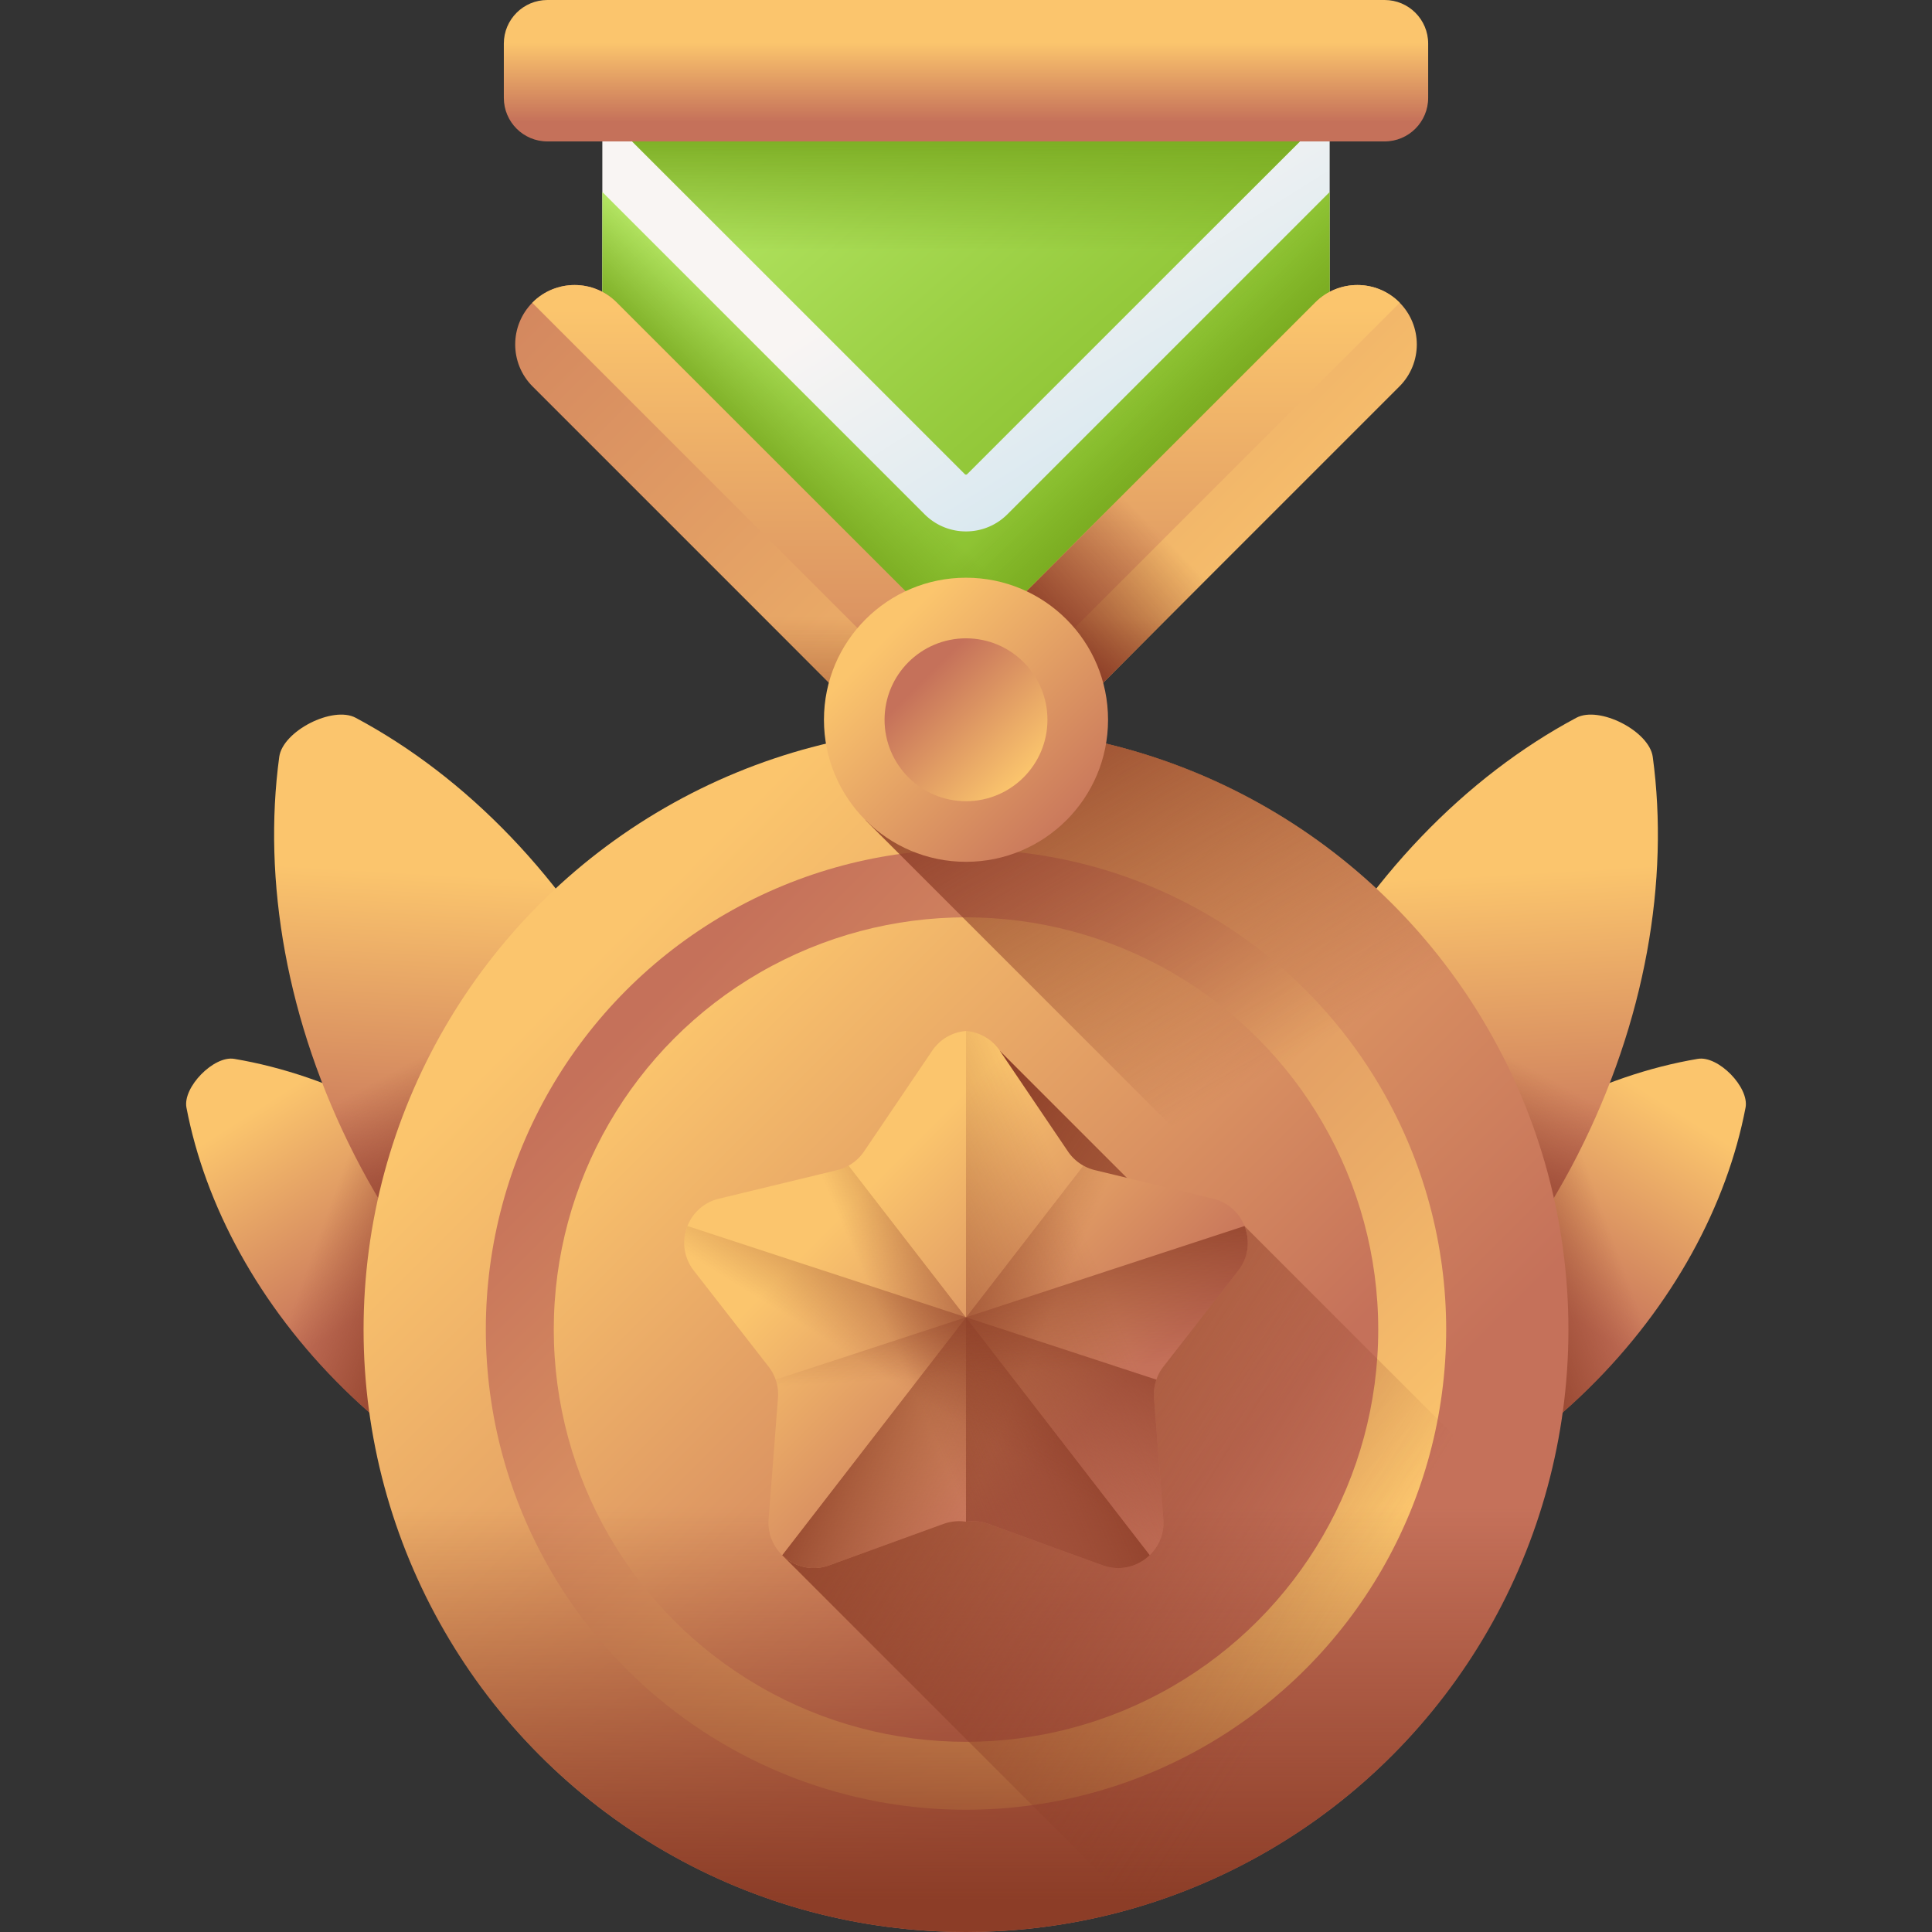 <svg xmlns="http://www.w3.org/2000/svg" version="1.1" xmlns:xlink="http://www.w3.org/1999/xlink" width="512" height="512" x="0" y="0" viewBox="0 0 510 510" style="enable-background:new 0 0 512 512" xml:space="preserve" class=""><rect x="0" y="0" width="510" height="510" fill="#333333" stroke="none"/><g><linearGradient id="a"><stop offset="0" stop-color="#fbc56d"></stop><stop offset="1" stop-color="#c5715a"></stop></linearGradient><linearGradient xlink:href="#a" id="e" x1="431.202" x2="480.145" y1="521.137" y2="557.508" gradientTransform="rotate(20.97 888.295 -551.577)" gradientUnits="userSpaceOnUse"></linearGradient><linearGradient id="b"><stop offset="0" stop-color="#8c3d27" stop-opacity="0"></stop><stop offset="1" stop-color="#8c3d27"></stop></linearGradient><linearGradient xlink:href="#b" id="f" x1="451.72" x2="488.839" y1="561.82" y2="561.221" gradientTransform="rotate(20.97 888.295 -551.577)" gradientUnits="userSpaceOnUse"></linearGradient><linearGradient xlink:href="#a" id="g" x1="463.761" x2="488.457" y1="449.875" y2="527.107" gradientTransform="rotate(20.97 888.295 -551.577)" gradientUnits="userSpaceOnUse"></linearGradient><linearGradient xlink:href="#b" id="h" x1="468.737" x2="500.468" y1="491.93" y2="519.47" gradientTransform="rotate(20.97 888.295 -551.577)" gradientUnits="userSpaceOnUse"></linearGradient><linearGradient xlink:href="#a" id="i" x1="720.557" x2="769.5" y1="410.379" y2="446.749" gradientTransform="scale(-1 1) rotate(20.97 478.487 -2765.753)" gradientUnits="userSpaceOnUse"></linearGradient><linearGradient xlink:href="#b" id="j" x1="741.075" x2="778.194" y1="451.061" y2="450.462" gradientTransform="scale(-1 1) rotate(20.97 478.487 -2765.753)" gradientUnits="userSpaceOnUse"></linearGradient><linearGradient xlink:href="#a" id="k" x1="753.116" x2="777.812" y1="339.117" y2="416.348" gradientTransform="scale(-1 1) rotate(20.97 478.487 -2765.753)" gradientUnits="userSpaceOnUse"></linearGradient><linearGradient xlink:href="#b" id="l" x1="758.092" x2="789.823" y1="381.171" y2="408.711" gradientTransform="scale(-1 1) rotate(20.97 478.487 -2765.753)" gradientUnits="userSpaceOnUse"></linearGradient><linearGradient xlink:href="#a" id="m" x1="156.954" x2="324.67" y1="252.928" y2="420.644" gradientUnits="userSpaceOnUse"></linearGradient><linearGradient xlink:href="#a" id="n" x1="337.326" x2="170.272" y1="433.3" y2="266.246" gradientUnits="userSpaceOnUse"></linearGradient><linearGradient xlink:href="#a" id="o" x1="175.891" x2="306.108" y1="271.865" y2="402.082" gradientUnits="userSpaceOnUse"></linearGradient><linearGradient xlink:href="#b" id="p" x1="255" x2="255" y1="397.502" y2="501.882" gradientUnits="userSpaceOnUse"></linearGradient><linearGradient xlink:href="#b" id="q" x1="350.243" x2="218.909" y1="433.62" y2="350.953" gradientUnits="userSpaceOnUse"></linearGradient><linearGradient xlink:href="#a" id="r" x1="221.874" x2="281.61" y1="320.747" y2="380.482" gradientUnits="userSpaceOnUse"></linearGradient><linearGradient xlink:href="#b" id="s" x1="290.793" x2="208.23" y1="337.034" y2="371.166" gradientUnits="userSpaceOnUse"></linearGradient><linearGradient xlink:href="#b" id="t" x1="269.236" x2="224.034" y1="366.334" y2="346.961" gradientUnits="userSpaceOnUse"></linearGradient><linearGradient xlink:href="#b" id="u" x1="287.94" x2="242.738" y1="366.334" y2="346.961" gradientTransform="matrix(-1 0 0 1 528.704 0)" gradientUnits="userSpaceOnUse"></linearGradient><linearGradient xlink:href="#b" id="v" x1="241.769" x2="270.827" y1="368.601" y2="321.9" gradientUnits="userSpaceOnUse"></linearGradient><linearGradient xlink:href="#b" id="w" x1="266.003" x2="263.582" y1="362.703" y2="317.04" gradientUnits="userSpaceOnUse"></linearGradient><linearGradient xlink:href="#b" id="x" x1="333.364" x2="272.031" y1="283.792" y2="176.459" gradientUnits="userSpaceOnUse"></linearGradient><linearGradient id="y" x1="262.112" x2="301.612" y1="56.676" y2="119.676" gradientUnits="userSpaceOnUse"><stop offset="0" stop-color="#f9f5f3"></stop><stop offset="1" stop-color="#d8e8f0"></stop></linearGradient><linearGradient id="c"><stop offset="0" stop-color="#bbec6c"></stop><stop offset="1" stop-color="#81b823"></stop></linearGradient><linearGradient xlink:href="#c" id="z" x1="222.713" x2="345.38" y1="-20.62" y2="120.046" gradientUnits="userSpaceOnUse"></linearGradient><linearGradient xlink:href="#c" id="A" x1="196.655" x2="319.321" y1="2.104" y2="142.77" gradientUnits="userSpaceOnUse"></linearGradient><linearGradient id="d"><stop offset="0" stop-color="#78a91f" stop-opacity="0"></stop><stop offset="1" stop-color="#78a91f"></stop></linearGradient><linearGradient xlink:href="#d" id="B" x1="255" x2="255" y1="66.5" y2="33.466" gradientUnits="userSpaceOnUse"></linearGradient><linearGradient xlink:href="#d" id="C" x1="292.995" x2="310.065" y1="107.005" y2="124.075" gradientUnits="userSpaceOnUse"></linearGradient><linearGradient xlink:href="#d" id="D" x1="-771.005" x2="-753.935" y1="107.005" y2="124.075" gradientTransform="matrix(-1 0 0 1 -554 0)" gradientUnits="userSpaceOnUse"></linearGradient><linearGradient xlink:href="#a" id="E" x1="341.686" x2="136.626" y1="177.612" y2="-27.448" gradientUnits="userSpaceOnUse"></linearGradient><linearGradient xlink:href="#a" id="F" x1="255" x2="255" y1="81.667" y2="221.706" gradientUnits="userSpaceOnUse"></linearGradient><linearGradient xlink:href="#b" id="G" x1="255" x2="255" y1="163" y2="209.044" gradientUnits="userSpaceOnUse"></linearGradient><linearGradient xlink:href="#b" id="H" x1="302.267" x2="274.267" y1="136.929" y2="165.429" gradientUnits="userSpaceOnUse"></linearGradient><linearGradient xlink:href="#a" id="I" x1="233.5" x2="286.53" y1="168.5" y2="221.53" gradientUnits="userSpaceOnUse"></linearGradient><linearGradient xlink:href="#a" id="J" x1="270.25" x2="243.999" y1="205.25" y2="178.999" gradientUnits="userSpaceOnUse"></linearGradient><linearGradient xlink:href="#a" id="K" x1="255" x2="255" y1="11.333" y2="32.171" gradientUnits="userSpaceOnUse"></linearGradient><path fill="url(#e)" d="M136.992 319.5c22.557 22.078 36.705 48.673 41.596 74.299 1.024 5.367-7.211 13.781-12.599 12.872-25.725-4.339-52.618-17.913-75.175-39.99s-36.705-48.673-41.596-74.299c-1.024-5.367 7.211-13.781 12.599-12.872 25.725 4.339 52.618 17.912 75.175 39.99z" opacity="1" data-original="url(#e)"></path><path fill="url(#f)" d="M136.992 319.5c22.557 22.078 36.705 48.673 41.596 74.299 1.024 5.367-7.211 13.781-12.599 12.872-25.725-4.339-52.618-17.913-75.175-39.99s-36.705-48.673-41.596-74.299c-1.024-5.367 7.211-13.781 12.599-12.872 25.725 4.339 52.618 17.912 75.175 39.99z" opacity="1" data-original="url(#f)"></path><path fill="url(#g)" d="M167.581 267.213c18.087 35.348 24.337 72.725 19.933 105.248-.922 6.811-14.108 13.558-20.172 10.321-28.953-15.454-55.61-42.39-73.696-77.738s-24.337-72.725-19.933-105.248c.922-6.811 14.108-13.558 20.172-10.321 28.952 15.454 55.609 42.39 73.696 77.738z" opacity="1" data-original="url(#g)"></path><path fill="url(#h)" d="M73.369 238.533c2.39 21.855 9.052 44.573 20.277 66.511 18.087 35.348 44.743 62.284 73.696 77.738 6.063 3.236 19.249-3.511 20.172-10.321 4.404-32.522-1.846-69.9-19.933-105.248-10.65-20.815-24.274-38.708-39.587-53.062z" opacity="1" data-original="url(#h)"></path><path fill="url(#i)" d="M373.008 319.5c-22.557 22.078-36.705 48.673-41.596 74.299-1.024 5.367 7.211 13.781 12.599 12.872 25.725-4.339 52.618-17.913 75.175-39.99s36.705-48.673 41.596-74.299c1.024-5.367-7.211-13.781-12.599-12.872-25.725 4.339-52.618 17.912-75.175 39.99z" opacity="1" data-original="url(#i)"></path><path fill="url(#j)" d="M373.008 319.5c-22.557 22.078-36.705 48.673-41.596 74.299-1.024 5.367 7.211 13.781 12.599 12.872 25.725-4.339 52.618-17.913 75.175-39.99s36.705-48.673 41.596-74.299c1.024-5.367-7.211-13.781-12.599-12.872-25.725 4.339-52.618 17.912-75.175 39.99z" opacity="1" data-original="url(#j)"></path><path fill="url(#k)" d="M342.419 267.213c-18.087 35.348-24.337 72.725-19.933 105.248.922 6.811 14.108 13.558 20.172 10.321 28.953-15.454 55.61-42.39 73.696-77.738s24.337-72.725 19.933-105.248c-.922-6.811-14.108-13.558-20.172-10.321-28.952 15.454-55.609 42.39-73.696 77.738z" opacity="1" data-original="url(#k)"></path><path fill="url(#l)" d="M436.631 238.533c-2.39 21.855-9.052 44.573-20.277 66.511-18.087 35.348-44.743 62.284-73.696 77.738-6.063 3.236-19.249-3.511-20.172-10.321-4.404-32.522 1.846-69.9 19.933-105.248 10.65-20.815 24.274-38.708 39.587-53.062z" opacity="1" data-original="url(#l)"></path><circle cx="255" cy="350.974" r="159.026" fill="url(#m)" opacity="1" data-original="url(#m)"></circle><circle cx="255" cy="350.974" r="126.755" fill="url(#n)" opacity="1" data-original="url(#n)"></circle><circle cx="255" cy="350.974" r="108.82" fill="url(#o)" opacity="1" data-original="url(#o)"></circle><path fill="url(#p)" d="M95.974 350.974C95.974 438.802 167.172 510 255 510s159.026-71.198 159.026-159.026c0-.617-.016-1.23-.023-1.846H95.997c-.007.616-.023 1.229-.023 1.846z" opacity="1" data-original="url(#p)"></path><path fill="url(#q)" d="M299.601 503.65c50.109-14.614 89.983-53.219 106.356-102.552l-77.453-77.453-17.461.857-47.126-47.126-57.435 133.155z" opacity="1" data-original="url(#q)"></path><path fill="url(#r)" d="m320.208 316.419-31.187-7.535a11.983 11.983 0 0 1-7.109-4.932l-17.978-26.575c-2.175-3.214-5.506-4.939-8.934-5.217-3.428.278-6.76 2.003-8.934 5.217l-17.978 26.575a11.977 11.977 0 0 1-7.109 4.932l-31.187 7.535c-8.46 2.044-11.985 12.141-6.637 19.007l19.719 25.31a11.981 11.981 0 0 1 2.494 8.285l-2.471 31.989c-.67 8.677 7.843 15.151 16.026 12.185l30.165-10.932A11.957 11.957 0 0 1 255 401.7a11.979 11.979 0 0 1 5.912.563l30.165 10.932c8.182 2.965 16.696-3.508 16.026-12.185l-2.471-31.989c-.23-2.976.66-5.93 2.494-8.285l19.719-25.31c5.348-6.866 1.823-16.963-6.637-19.007z" opacity="1" data-original="url(#r)" class=""></path><path fill="url(#s)" d="m260.912 402.263 30.165 10.932c8.182 2.965 16.696-3.508 16.026-12.185l-2.471-31.989c-.23-2.976.66-5.93 2.494-8.285l19.719-25.31c5.349-6.865 1.823-16.963-6.637-19.007l-31.187-7.535a11.983 11.983 0 0 1-7.109-4.932l-17.978-26.575c-2.175-3.214-5.506-4.939-8.934-5.217V401.7a11.955 11.955 0 0 1 5.912.563z" opacity="1" data-original="url(#s)"></path><path fill="url(#t)" d="m320.208 316.419-31.187-7.535a11.956 11.956 0 0 1-3.02-1.185l-79.502 102.833c3.119 3.014 7.824 4.331 12.424 2.664l30.165-10.932a11.957 11.957 0 0 1 5.912-.563 11.979 11.979 0 0 1 5.912.563l30.165 10.932c8.182 2.965 16.696-3.508 16.026-12.185l-2.471-31.989c-.23-2.976.66-5.93 2.494-8.285l19.719-25.31c5.348-6.867 1.823-16.964-6.637-19.008z" opacity="1" data-original="url(#t)"></path><path fill="url(#u)" d="m189.792 316.419 31.187-7.535a11.956 11.956 0 0 0 3.02-1.185l79.502 102.833c-3.119 3.014-7.824 4.331-12.424 2.664l-30.165-10.932a11.957 11.957 0 0 0-5.912-.563 11.979 11.979 0 0 0-5.912.563l-30.165 10.932c-8.182 2.965-16.696-3.508-16.026-12.185l2.471-31.989c.23-2.976-.66-5.93-2.494-8.285l-19.719-25.31c-5.348-6.867-1.823-16.964 6.637-19.008z" opacity="1" data-original="url(#u)"></path><path fill="url(#v)" d="M181.491 323.646c-1.483 3.74-1.127 8.197 1.664 11.78l19.719 25.31a11.981 11.981 0 0 1 2.494 8.285l-2.471 31.989c-.67 8.677 7.843 15.151 16.026 12.185l30.165-10.932A11.957 11.957 0 0 1 255 401.7a11.979 11.979 0 0 1 5.912.563l30.165 10.932c8.182 2.965 16.696-3.508 16.026-12.185l-2.471-31.989a11.954 11.954 0 0 1 .633-4.831z" opacity="1" data-original="url(#v)"></path><path fill="url(#w)" d="M328.521 323.646c1.483 3.74 1.128 8.197-1.664 11.78l-19.719 25.31a11.981 11.981 0 0 0-2.494 8.285l2.471 31.989c.67 8.677-7.844 15.151-16.026 12.185l-30.165-10.932a11.957 11.957 0 0 0-5.912-.563 11.979 11.979 0 0 0-5.912.563l-30.165 10.932c-8.182 2.965-16.696-3.508-16.026-12.185l2.471-31.989a11.954 11.954 0 0 0-.633-4.831z" opacity="1" data-original="url(#w)"></path><path fill="url(#x)" d="M255 191.948c-.66 0-1.315.017-1.973.025l-24.542 24.542 179.161 179.161a159.079 159.079 0 0 0 6.38-44.703c0-87.827-71.198-159.025-159.026-159.025z" opacity="1" data-original="url(#x)"></path><path fill="url(#y)" d="M159 3.333v84l96 96 96-96v-84z" opacity="1" data-original="url(#y)"></path><path fill="url(#z)" d="M159 3.333v26.142l95.679 95.679a.454.454 0 0 0 .642 0L351 29.475V3.333z" opacity="1" data-original="url(#z)"></path><path fill="url(#A)" d="M255 140.28a15.401 15.401 0 0 1-10.927-4.519L159 50.688v36.646l96 96 96-96V50.688l-85.073 85.073A15.405 15.405 0 0 1 255 140.28z" opacity="1" data-original="url(#A)"></path><path fill="url(#B)" d="M159 3.333v26.142l95.679 95.679a.454.454 0 0 0 .642 0L351 29.475V3.333z" opacity="1" data-original="url(#B)"></path><path fill="url(#C)" d="M255 140.28a15.401 15.401 0 0 1-10.927-4.519L159 50.688v36.646l96 96 96-96V50.688l-85.073 85.073A15.405 15.405 0 0 1 255 140.28z" opacity="1" data-original="url(#C)"></path><path fill="url(#D)" d="M255 140.28c3.958 0 7.915-1.506 10.927-4.519L351 50.688v36.646l-96 96-96-96V50.688l85.073 85.073A15.407 15.407 0 0 0 255 140.28z" opacity="1" data-original="url(#D)"></path><path fill="url(#E)" d="m244.473 161.527-81.694-81.694c-6.126-6.126-16.059-6.126-22.185 0-6.126 6.126-6.126 16.059 0 22.185L255 216.426l114.407-114.407c6.126-6.126 6.126-16.059 0-22.185-6.126-6.126-16.059-6.126-22.185 0l-81.694 81.694c-5.815 5.814-15.241 5.814-21.055-.001z" opacity="1" data-original="url(#E)"></path><path fill="url(#F)" d="M140.593 80.019 242.954 182.38c6.653 6.653 17.44 6.653 24.093 0l102.36-102.361c.03-.03.054-.063.084-.093-.029-.03-.054-.063-.084-.093-6.126-6.126-16.059-6.126-22.185 0l-81.694 81.694c-5.814 5.814-15.241 5.814-21.055 0l-81.694-81.694c-6.126-6.126-16.059-6.126-22.185 0-.03.03-.054.063-.084.093.029.03.053.063.083.093z" opacity="1" data-original="url(#F)"></path><path fill="url(#G)" d="m255 216.426 80.759-80.759h-44.371l-25.861 25.861c-5.814 5.814-15.241 5.814-21.055 0l-25.861-25.861H174.24z" opacity="1" data-original="url(#G)"></path><path fill="url(#H)" d="m245 206.426 10 10L357.426 114h-44.371l-47.527 47.527c-5.645 5.645-14.684 5.792-20.528.477z" opacity="1" data-original="url(#H)"></path><circle cx="255" cy="190" r="37.498" fill="url(#I)" opacity="1" data-original="url(#I)"></circle><circle cx="255" cy="190" r="21.498" fill="url(#J)" opacity="1" data-original="url(#J)"></circle><path fill="url(#K)" d="M365.502 37.333H144.498c-6.35 0-11.498-5.148-11.498-11.498V11.498C133 5.148 138.148 0 144.498 0h221.005C371.852 0 377 5.148 377 11.498v14.338c0 6.35-5.148 11.497-11.498 11.497z" opacity="1" data-original="url(#K)"></path></g></svg>